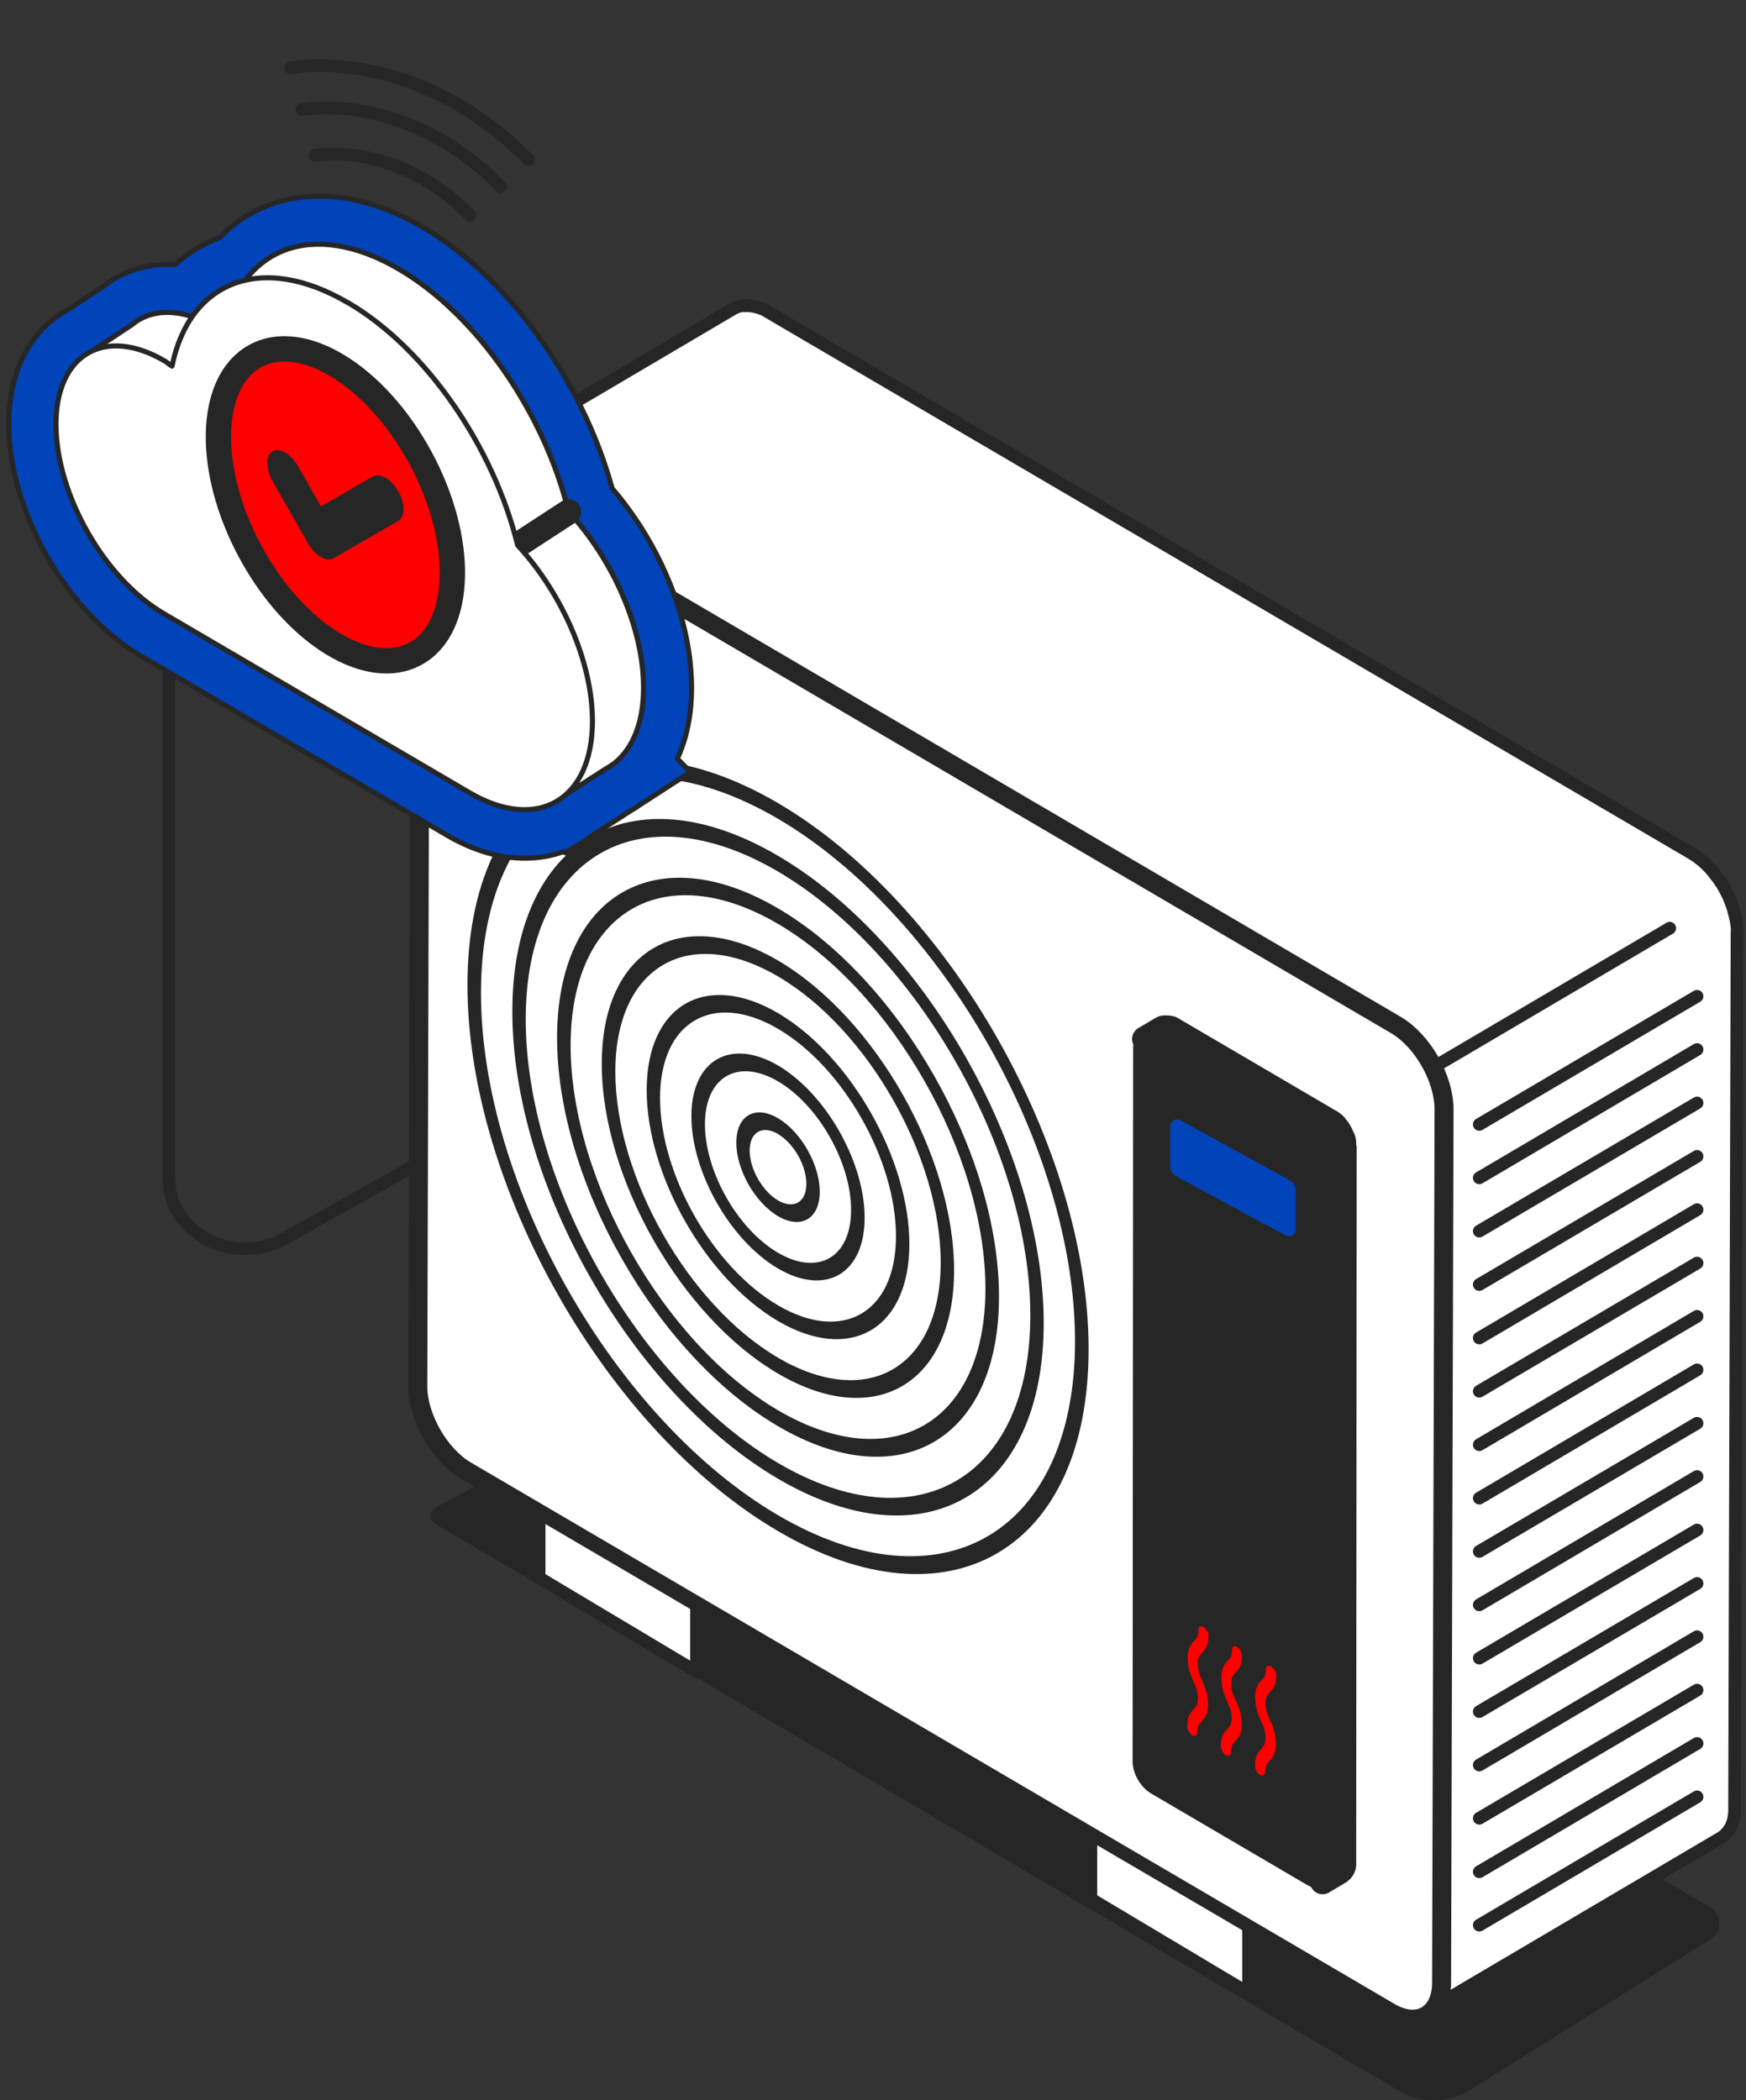 <?xml version="1.0" encoding="UTF-8"?>
<svg xmlns="http://www.w3.org/2000/svg" width="69" height="83" viewBox="0 0 69 83" fill="none">
  <rect x="0" y="0" width="69" height="83" fill="#333333" stroke="none"/>
  <g clip-path="url(#clip0_1233_27216)">
    <path d="M6.678 24.676V46.589C6.678 48.742 9.26 50.072 11.27 48.936L17.807 45.259" stroke="#262626" stroke-width="0.5" stroke-linecap="round" stroke-linejoin="round"></path>
    <path d="M19.272 58.488L17.206 59.583C16.956 59.717 16.948 60.078 17.192 60.219L55.279 82.626C56.162 83.149 57.255 83.128 58.124 82.584L67.594 76.643C68.067 76.346 68.053 75.64 67.566 75.357L65.458 74.149L19.265 58.488H19.272Z" fill="#262626"></path>
    <path d="M68.652 36.858C68.652 36.858 68.652 36.794 68.652 36.766C68.652 36.738 68.652 36.702 68.645 36.674C68.645 36.646 68.645 36.611 68.638 36.582C68.638 36.554 68.631 36.519 68.624 36.49C68.624 36.462 68.618 36.427 68.611 36.399C68.611 36.363 68.597 36.335 68.59 36.3C68.583 36.264 68.576 36.236 68.569 36.201C68.562 36.166 68.555 36.137 68.541 36.102C68.534 36.074 68.527 36.053 68.52 36.024C68.52 36.024 68.52 36.024 68.52 36.017C68.52 36.017 68.52 36.01 68.52 36.003C68.513 35.968 68.499 35.939 68.492 35.904C68.478 35.869 68.471 35.84 68.457 35.805C68.444 35.777 68.437 35.742 68.423 35.713C68.409 35.685 68.402 35.65 68.388 35.622C68.381 35.6 68.367 35.579 68.36 35.551V35.537C68.346 35.508 68.332 35.473 68.318 35.445C68.304 35.41 68.29 35.381 68.27 35.346C68.249 35.311 68.235 35.268 68.214 35.233C68.193 35.191 68.172 35.155 68.151 35.113C68.151 35.106 68.144 35.099 68.137 35.092C68.137 35.085 68.13 35.078 68.124 35.063C68.082 34.986 68.033 34.915 67.984 34.844C67.95 34.788 67.908 34.731 67.866 34.675C67.838 34.64 67.81 34.604 67.782 34.569C67.762 34.541 67.734 34.513 67.713 34.477C67.692 34.449 67.664 34.421 67.643 34.392C67.623 34.364 67.595 34.336 67.574 34.315C67.574 34.315 67.567 34.308 67.56 34.301C67.539 34.279 67.525 34.258 67.504 34.244C67.476 34.216 67.456 34.195 67.428 34.166C67.4 34.138 67.372 34.117 67.344 34.089C67.316 34.06 67.288 34.039 67.261 34.018C67.247 34.004 67.233 33.997 67.219 33.983C67.219 33.983 67.219 33.983 67.212 33.976C67.198 33.969 67.191 33.962 67.177 33.947C67.149 33.926 67.122 33.905 67.094 33.884C67.066 33.863 67.038 33.841 67.01 33.827C66.982 33.806 66.955 33.792 66.934 33.778C66.906 33.764 66.885 33.742 66.857 33.728C66.857 33.728 66.843 33.721 66.836 33.714L30.294 12.296C30.294 12.296 30.252 12.275 30.238 12.261C30.211 12.246 30.19 12.232 30.162 12.218C30.148 12.211 30.127 12.204 30.113 12.197C30.113 12.197 30.106 12.197 30.099 12.197C30.099 12.197 30.092 12.197 30.085 12.197C30.058 12.183 30.037 12.176 30.009 12.169C29.981 12.162 29.96 12.148 29.932 12.14C29.932 12.14 29.925 12.14 29.919 12.14C29.919 12.14 29.912 12.14 29.905 12.14C29.891 12.14 29.87 12.126 29.856 12.126C29.828 12.119 29.807 12.112 29.779 12.105C29.765 12.105 29.752 12.105 29.744 12.098H29.731C29.724 12.098 29.717 12.098 29.71 12.098C29.682 12.098 29.654 12.091 29.626 12.084C29.612 12.084 29.591 12.084 29.578 12.084H29.564H29.55C29.522 12.084 29.494 12.084 29.466 12.084C29.452 12.084 29.438 12.084 29.431 12.084C29.424 12.084 29.411 12.084 29.404 12.084C29.397 12.084 29.383 12.084 29.376 12.084C29.341 12.084 29.306 12.091 29.271 12.098C29.264 12.098 29.258 12.098 29.25 12.098C29.216 12.105 29.181 12.112 29.146 12.126C29.146 12.126 29.146 12.126 29.139 12.126C29.09 12.148 29.042 12.169 29 12.19L17.283 19.099C17.325 19.07 17.374 19.049 17.422 19.035C17.457 19.021 17.499 19.014 17.534 19C17.541 19 17.548 19 17.555 19C17.596 18.993 17.645 18.986 17.694 18.979C17.701 18.979 17.715 18.979 17.721 18.979C17.77 18.979 17.812 18.979 17.861 18.979H17.875C17.923 18.979 17.979 18.993 18.028 19H18.042C18.097 19.014 18.146 19.028 18.202 19.049C18.202 19.049 18.209 19.049 18.215 19.049C18.271 19.07 18.334 19.092 18.39 19.12C18.39 19.12 18.396 19.12 18.403 19.12C18.466 19.148 18.522 19.183 18.584 19.219L55.099 40.623C55.224 40.694 55.349 40.785 55.467 40.884C55.467 40.884 55.467 40.884 55.474 40.891C55.593 40.99 55.704 41.096 55.815 41.209C55.926 41.329 56.031 41.456 56.128 41.591C56.226 41.725 56.316 41.859 56.393 42.008C56.393 42.015 56.4 42.022 56.407 42.029C56.483 42.17 56.56 42.318 56.622 42.467C56.685 42.615 56.741 42.77 56.789 42.926C56.838 43.081 56.873 43.237 56.894 43.385C56.914 43.54 56.928 43.689 56.928 43.837L56.831 78.331C56.831 78.479 56.817 78.614 56.796 78.734C56.796 78.734 56.796 78.741 56.796 78.748C56.775 78.868 56.734 78.981 56.692 79.08C56.65 79.165 56.601 79.235 56.553 79.299C56.539 79.32 56.518 79.341 56.504 79.362C56.441 79.426 56.379 79.49 56.302 79.532L68.019 72.623C68.096 72.581 68.158 72.517 68.221 72.454C68.242 72.433 68.256 72.411 68.27 72.39C68.29 72.362 68.318 72.341 68.339 72.305C68.367 72.263 68.388 72.221 68.409 72.178C68.423 72.15 68.437 72.115 68.451 72.086C68.464 72.051 68.471 72.023 68.485 71.987C68.492 71.959 68.499 71.924 68.513 71.889C68.513 71.874 68.513 71.86 68.52 71.846C68.52 71.846 68.52 71.839 68.52 71.832C68.52 71.818 68.52 71.804 68.527 71.79C68.527 71.761 68.534 71.733 68.541 71.698C68.541 71.67 68.541 71.641 68.548 71.606C68.548 71.578 68.548 71.549 68.548 71.514C68.548 71.486 68.548 71.458 68.548 71.422L68.645 36.921C68.645 36.893 68.645 36.865 68.645 36.837L68.652 36.858Z" fill="white" stroke="#262626" stroke-width="0.5" stroke-linecap="round" stroke-linejoin="round"></path>
    <path d="M55.098 40.615C56.121 41.216 56.942 42.664 56.942 43.851L56.845 78.345C56.845 79.532 56.017 80.012 54.994 79.419L18.48 58.014C17.464 57.414 16.636 55.966 16.636 54.779L16.733 20.285C16.733 19.098 17.568 18.618 18.584 19.211L55.098 40.615Z" fill="white" stroke="#262626" stroke-linecap="round" stroke-linejoin="round"></path>
    <path d="M55.098 40.615C56.121 41.216 56.942 42.664 56.942 43.851L56.845 78.345C56.845 79.532 56.017 80.012 54.994 79.419L18.48 58.014C17.464 57.414 16.636 55.966 16.636 54.779L16.733 20.285C16.733 19.098 17.568 18.618 18.584 19.211L55.098 40.615Z" fill="white" stroke="#262626" stroke-width="0.5" stroke-linecap="round" stroke-linejoin="round"></path>
    <path d="M65.987 36.682L56.712 42.142" stroke="#262626" stroke-width="0.5" stroke-linecap="round" stroke-linejoin="round"></path>
    <path d="M67.066 54.137L58.459 59.209" stroke="#262626" stroke-width="0.5" stroke-linecap="round" stroke-linejoin="round"></path>
    <path d="M67.066 52.023L58.459 57.096" stroke="#262626" stroke-width="0.5" stroke-linecap="round" stroke-linejoin="round"></path>
    <path d="M67.066 49.918L58.459 54.983" stroke="#262626" stroke-width="0.5" stroke-linecap="round" stroke-linejoin="round"></path>
    <path d="M67.066 47.807L58.459 52.879" stroke="#262626" stroke-width="0.5" stroke-linecap="round" stroke-linejoin="round"></path>
    <path d="M67.066 45.701L58.459 50.766" stroke="#262626" stroke-width="0.5" stroke-linecap="round" stroke-linejoin="round"></path>
    <path d="M67.066 43.59L58.459 48.655" stroke="#262626" stroke-width="0.5" stroke-linecap="round" stroke-linejoin="round"></path>
    <path d="M67.066 41.478L58.459 46.55" stroke="#262626" stroke-width="0.5" stroke-linecap="round" stroke-linejoin="round"></path>
    <path d="M67.066 39.373L58.459 44.438" stroke="#262626" stroke-width="0.5" stroke-linecap="round" stroke-linejoin="round"></path>
    <path d="M67.066 56.248L58.459 61.313" stroke="#262626" stroke-width="0.5" stroke-linecap="round" stroke-linejoin="round"></path>
    <path d="M67.066 58.353L58.459 63.425" stroke="#262626" stroke-width="0.5" stroke-linecap="round" stroke-linejoin="round"></path>
    <path d="M67.066 60.467L58.459 65.532" stroke="#262626" stroke-width="0.5" stroke-linecap="round" stroke-linejoin="round"></path>
    <path d="M67.066 62.578L58.459 67.643" stroke="#262626" stroke-width="0.5" stroke-linecap="round" stroke-linejoin="round"></path>
    <path d="M67.066 64.684L58.459 69.756" stroke="#262626" stroke-width="0.5" stroke-linecap="round" stroke-linejoin="round"></path>
    <path d="M67.066 66.795L58.459 71.86" stroke="#262626" stroke-width="0.5" stroke-linecap="round" stroke-linejoin="round"></path>
    <path d="M67.066 68.902L58.459 73.974" stroke="#262626" stroke-width="0.5" stroke-linecap="round" stroke-linejoin="round"></path>
    <path d="M67.066 71.012L58.459 76.084" stroke="#262626" stroke-width="0.5" stroke-linecap="round" stroke-linejoin="round"></path>
    <path d="M21.305 59.795V62.352L27.532 66.075V63.447L21.305 59.795Z" fill="white" stroke="#262626" stroke-width="0.5" stroke-linecap="round" stroke-linejoin="round"></path>
    <path d="M27.532 66.075L29.773 64.761L27.532 63.447V66.075Z" fill="#262626" stroke="#262626" stroke-width="0.5" stroke-linecap="round" stroke-linejoin="round"></path>
    <path d="M43.11 72.488V75.046L49.344 78.768V76.14L43.11 72.488Z" fill="white" stroke="#262626" stroke-width="0.5" stroke-linecap="round" stroke-linejoin="round"></path>
    <path d="M49.345 78.769L51.578 77.454L49.345 76.141V78.769Z" fill="#262626" stroke="#262626" stroke-width="0.5" stroke-linecap="round" stroke-linejoin="round"></path>
    <path d="M53.095 45.321C53.095 45.321 53.095 45.3 53.095 45.293C53.095 45.286 53.095 45.272 53.095 45.265C53.095 45.258 53.095 45.244 53.095 45.237C53.095 45.23 53.095 45.215 53.095 45.208C53.095 45.201 53.095 45.187 53.095 45.18C53.095 45.173 53.095 45.159 53.095 45.145C53.095 45.131 53.095 45.124 53.088 45.109C53.088 45.095 53.088 45.088 53.081 45.074C53.081 45.067 53.081 45.06 53.074 45.046C53.074 45.039 53.074 45.025 53.067 45.018C53.067 45.011 53.06 44.996 53.053 44.989C53.053 44.982 53.046 44.968 53.039 44.961C53.039 44.954 53.032 44.94 53.025 44.933C53.025 44.926 53.025 44.919 53.018 44.912C53.018 44.905 53.011 44.891 53.004 44.883C53.004 44.869 52.997 44.862 52.99 44.848C52.99 44.834 52.976 44.827 52.969 44.813C52.969 44.799 52.955 44.785 52.948 44.77C52.948 44.77 52.948 44.77 52.948 44.763C52.934 44.742 52.921 44.714 52.907 44.693C52.893 44.672 52.879 44.657 52.872 44.636C52.865 44.622 52.851 44.615 52.844 44.601C52.837 44.594 52.83 44.58 52.823 44.573C52.816 44.566 52.809 44.551 52.802 44.544C52.795 44.537 52.788 44.523 52.782 44.516C52.782 44.516 52.767 44.502 52.761 44.495C52.754 44.488 52.747 44.481 52.733 44.467C52.726 44.46 52.712 44.453 52.705 44.438C52.698 44.424 52.684 44.424 52.677 44.417C52.677 44.417 52.67 44.41 52.663 44.403C52.663 44.403 52.656 44.403 52.649 44.396C52.642 44.396 52.628 44.382 52.621 44.375C52.614 44.375 52.608 44.361 52.594 44.354C52.587 44.354 52.58 44.34 52.566 44.34C52.559 44.34 52.552 44.325 52.538 44.325L46.346 40.694C46.346 40.694 46.332 40.687 46.325 40.68C46.318 40.68 46.311 40.673 46.297 40.666C46.29 40.666 46.283 40.659 46.269 40.652C46.262 40.652 46.255 40.645 46.248 40.645C46.241 40.645 46.234 40.645 46.22 40.638C46.22 40.638 46.206 40.638 46.199 40.638C46.193 40.638 46.185 40.638 46.172 40.631C46.165 40.631 46.158 40.631 46.144 40.631C46.137 40.631 46.123 40.631 46.116 40.631C46.116 40.631 46.102 40.631 46.095 40.631C46.088 40.631 46.074 40.631 46.067 40.631C46.053 40.631 46.046 40.631 46.032 40.631C46.019 40.631 46.012 40.631 45.998 40.631C45.984 40.631 45.97 40.631 45.956 40.645C45.942 40.645 45.921 40.659 45.907 40.666L45.239 41.062C45.239 41.062 45.295 41.033 45.33 41.026C45.364 41.026 45.392 41.019 45.434 41.026C45.469 41.026 45.504 41.041 45.545 41.055C45.587 41.069 45.629 41.09 45.671 41.111L51.863 44.742C51.905 44.763 51.947 44.792 51.981 44.827C52.016 44.855 52.058 44.891 52.093 44.933C52.127 44.968 52.162 45.011 52.197 45.06C52.225 45.102 52.26 45.152 52.288 45.194C52.315 45.244 52.336 45.286 52.357 45.336C52.378 45.385 52.399 45.434 52.413 45.484C52.427 45.533 52.441 45.583 52.447 45.632C52.454 45.682 52.461 45.731 52.461 45.781L52.441 73.973C52.441 74.023 52.441 74.065 52.427 74.108C52.42 74.15 52.406 74.185 52.392 74.214C52.385 74.235 52.371 74.249 52.357 74.27C52.329 74.305 52.301 74.341 52.267 74.362L52.934 73.966C52.969 73.945 53.004 73.91 53.025 73.874C53.025 73.874 53.032 73.874 53.039 73.86C53.046 73.846 53.053 73.832 53.06 73.818C53.06 73.811 53.067 73.797 53.074 73.79C53.074 73.783 53.081 73.769 53.088 73.754C53.088 73.747 53.088 73.733 53.095 73.726C53.095 73.726 53.095 73.719 53.095 73.712C53.095 73.712 53.095 73.705 53.095 73.698C53.095 73.691 53.095 73.677 53.095 73.67C53.095 73.663 53.095 73.648 53.095 73.641C53.095 73.634 53.095 73.62 53.095 73.613C53.095 73.606 53.095 73.592 53.095 73.585L53.115 45.392C53.115 45.385 53.115 45.371 53.115 45.364L53.095 45.321Z" fill="white" stroke="#262626" stroke-linecap="round" stroke-linejoin="round"></path>
    <path d="M51.828 44.691C52.163 44.889 52.427 45.355 52.427 45.744L52.406 73.937C52.406 74.325 52.135 74.481 51.801 74.29L45.608 70.659C45.274 70.461 45.003 69.988 45.01 69.6L45.031 41.407C45.031 41.018 45.302 40.863 45.636 41.06L51.828 44.691Z" fill="#262626" stroke="#262626" stroke-width="0.5" stroke-linecap="round" stroke-linejoin="round"></path>
    <path d="M47.563 64.295C47.452 64.232 47.361 64.281 47.361 64.408C47.361 64.55 47.34 64.627 47.313 64.691C47.271 64.783 47.194 64.839 47.104 64.945C47.02 65.051 46.937 65.228 46.937 65.517C46.937 65.715 46.965 65.899 47.013 66.061C47.09 66.308 47.187 66.485 47.243 66.633C47.306 66.782 47.34 66.902 47.34 67.114C47.34 67.255 47.32 67.333 47.292 67.396C47.25 67.488 47.173 67.545 47.083 67.651C46.999 67.757 46.916 67.933 46.916 68.23C46.916 68.357 47.007 68.513 47.118 68.583C47.229 68.647 47.32 68.597 47.32 68.47C47.32 68.329 47.34 68.251 47.368 68.188C47.41 68.096 47.486 68.039 47.577 67.933C47.66 67.827 47.744 67.651 47.744 67.354C47.744 67.156 47.709 66.972 47.66 66.81C47.584 66.563 47.486 66.379 47.431 66.238C47.368 66.09 47.334 65.969 47.334 65.757C47.334 65.616 47.354 65.538 47.382 65.475C47.424 65.383 47.501 65.334 47.591 65.228C47.674 65.122 47.758 64.945 47.758 64.648C47.758 64.521 47.667 64.359 47.556 64.295" fill="#FF0000"></path>
    <path d="M48.892 65.078C48.781 65.015 48.69 65.064 48.69 65.192C48.69 65.333 48.669 65.41 48.642 65.474C48.6 65.566 48.523 65.622 48.433 65.728C48.349 65.834 48.266 66.011 48.266 66.3C48.266 66.498 48.294 66.682 48.343 66.844C48.419 67.092 48.517 67.268 48.572 67.417C48.635 67.565 48.669 67.685 48.669 67.897C48.669 68.038 48.649 68.116 48.621 68.18C48.579 68.271 48.503 68.328 48.412 68.434C48.329 68.54 48.245 68.716 48.245 69.013C48.245 69.14 48.336 69.303 48.447 69.366C48.558 69.43 48.649 69.38 48.649 69.253C48.649 69.112 48.669 69.034 48.697 68.971C48.739 68.879 48.816 68.822 48.906 68.716C48.997 68.611 49.073 68.434 49.073 68.137C49.073 67.939 49.038 67.756 48.99 67.593C48.913 67.346 48.816 67.162 48.753 67.021C48.69 66.873 48.656 66.753 48.656 66.541C48.656 66.399 48.676 66.322 48.704 66.258C48.746 66.166 48.823 66.117 48.913 66.011C49.004 65.905 49.08 65.728 49.08 65.432C49.08 65.305 48.99 65.142 48.878 65.078" fill="#FF0000"></path>
    <path d="M50.228 65.856C50.117 65.792 50.026 65.842 50.026 65.969C50.026 66.11 50.005 66.188 49.977 66.251C49.936 66.343 49.859 66.393 49.769 66.506C49.678 66.612 49.602 66.788 49.602 67.078C49.602 67.276 49.636 67.459 49.678 67.622C49.755 67.869 49.852 68.046 49.915 68.194C49.977 68.342 50.012 68.462 50.012 68.674C50.012 68.816 49.991 68.893 49.964 68.957C49.922 69.049 49.845 69.105 49.762 69.211C49.671 69.317 49.595 69.494 49.595 69.79C49.595 69.918 49.685 70.08 49.797 70.144C49.908 70.207 49.998 70.158 49.998 70.031C49.998 69.889 50.019 69.812 50.047 69.748C50.089 69.656 50.165 69.6 50.256 69.494C50.346 69.388 50.423 69.211 50.423 68.915C50.423 68.717 50.388 68.533 50.346 68.371C50.27 68.123 50.172 67.94 50.11 67.798C50.047 67.65 50.012 67.53 50.012 67.318C50.012 67.177 50.033 67.099 50.061 67.035C50.103 66.944 50.179 66.894 50.27 66.788C50.36 66.682 50.437 66.506 50.437 66.209C50.437 66.082 50.346 65.919 50.235 65.856" fill="#FF0000"></path>
    <path d="M46.144 44.508V46.083C46.144 46.295 46.255 46.485 46.443 46.584L50.77 48.916C51.014 49.043 51.306 48.866 51.306 48.59V47.058C51.306 46.846 51.195 46.655 51.014 46.556L46.686 44.182C46.443 44.048 46.151 44.225 46.151 44.508H46.144Z" fill="#0143B9" stroke="#262626" stroke-width="0.2" stroke-linecap="round" stroke-linejoin="round"></path>
    <path d="M30.746 60.51C23.976 56.547 18.473 46.862 18.473 38.929C18.473 30.996 23.976 27.768 30.746 31.738C37.509 35.701 43.02 45.386 43.02 53.319C43.02 61.252 37.516 64.48 30.746 60.51ZM30.746 32.359C24.275 28.566 19.008 31.653 19.008 39.24C19.008 46.827 24.275 56.088 30.746 59.881C37.217 63.674 42.484 60.587 42.484 53.001C42.484 45.414 37.217 36.153 30.746 32.359Z" fill="#262626"></path>
    <path d="M30.746 58.44C24.957 55.049 20.247 46.763 20.247 39.974C20.247 33.185 24.957 30.423 30.746 33.821C36.535 37.212 41.246 45.498 41.246 52.287C41.246 59.075 36.535 61.837 30.746 58.44ZM30.746 34.443C25.25 31.222 20.776 33.842 20.776 40.285C20.776 46.727 25.25 54.59 30.746 57.818C36.243 61.039 40.717 58.418 40.717 51.976C40.717 45.533 36.243 37.671 30.746 34.443Z" fill="#262626"></path>
    <path d="M30.747 56.364C25.932 53.545 22.015 46.657 22.015 41.013C22.015 35.369 25.932 33.073 30.747 35.899C35.561 38.717 39.479 45.612 39.479 51.249C39.479 56.886 35.561 59.189 30.747 56.364ZM30.747 36.513C26.224 33.864 22.55 36.019 22.55 41.317C22.55 46.615 26.231 53.086 30.747 55.735C35.269 58.384 38.943 56.229 38.943 50.931C38.943 45.633 35.262 39.163 30.747 36.513Z" fill="#262626"></path>
    <path d="M30.746 54.285C26.905 52.032 23.781 46.543 23.781 42.043C23.781 37.544 26.905 35.714 30.746 37.96C34.587 40.214 37.704 45.703 37.704 50.202C37.704 54.702 34.58 56.532 30.746 54.285ZM30.746 38.589C27.204 36.512 24.317 38.2 24.317 42.354C24.317 46.508 27.204 51.58 30.746 53.657C34.294 55.733 37.175 54.045 37.175 49.892C37.175 45.738 34.294 40.666 30.746 38.589Z" fill="#262626"></path>
    <path d="M30.746 52.209C27.887 50.528 25.556 46.438 25.556 43.083C25.556 39.727 27.887 38.364 30.746 40.038C33.606 41.719 35.937 45.809 35.937 49.165C35.937 52.52 33.606 53.884 30.746 52.209ZM30.746 40.66C28.179 39.155 26.084 40.377 26.084 43.393C26.084 46.41 28.172 50.083 30.746 51.588C33.314 53.092 35.408 51.87 35.408 48.854C35.408 45.838 33.321 42.164 30.746 40.66Z" fill="#262626"></path>
    <path d="M30.747 50.133C28.861 49.023 27.323 46.325 27.323 44.114C27.323 41.903 28.861 41.006 30.747 42.108C32.632 43.217 34.17 45.915 34.17 48.126C34.17 50.337 32.632 51.235 30.747 50.133ZM30.747 42.736C29.153 41.804 27.859 42.56 27.859 44.432C27.859 46.304 29.153 48.578 30.747 49.511C32.34 50.443 33.634 49.688 33.634 47.816C33.634 45.944 32.34 43.669 30.747 42.736Z" fill="#262626"></path>
    <path d="M30.747 48.064C29.835 47.527 29.098 46.227 29.098 45.16C29.098 44.094 29.835 43.656 30.747 44.193C31.658 44.729 32.396 46.029 32.396 47.096C32.396 48.163 31.658 48.6 30.747 48.064ZM30.747 44.814C30.127 44.454 29.626 44.743 29.626 45.471C29.626 46.199 30.127 47.075 30.747 47.442C31.366 47.802 31.867 47.513 31.867 46.785C31.867 46.057 31.366 45.181 30.747 44.821V44.814Z" fill="#262626"></path>
    <path d="M20.734 33.917C19.725 33.917 18.674 33.606 17.624 32.985L5.552 25.914C2.623 24.197 0.341 20.171 0.348 16.752C0.348 14.654 1.21 13.022 2.699 12.231L4.126 11.291C4.828 10.74 5.691 10.45 6.624 10.45C6.721 10.45 6.818 10.45 6.923 10.457C7.431 9.991 8.022 9.638 8.669 9.398C9.692 8.331 11.076 7.752 12.614 7.752C13.943 7.752 15.328 8.169 16.733 8.995C20.073 10.952 23.023 15.049 24.192 19.302C26.147 21.584 27.337 24.564 27.33 27.206C27.33 28.245 27.135 29.192 26.766 29.983L27.288 30.512L25.291 31.805C25.166 31.897 25.041 31.975 24.916 32.045L23.454 32.985C23.225 33.169 22.981 33.324 22.724 33.458L22.341 33.705L22.265 33.656C21.785 33.833 21.277 33.917 20.741 33.917H20.734Z" fill="#0143B9" stroke="#262626" stroke-width="0.2" stroke-linecap="round" stroke-linejoin="round"></path>
    <path d="M25.431 27.201C25.431 28.593 24.985 29.61 24.269 30.175L24.213 30.211C24.123 30.274 24.032 30.338 23.935 30.387L22.341 31.412L21.159 30.302C20.964 30.211 20.769 30.119 20.567 30.006L19.878 29.603L8.496 22.928C6.137 21.543 4.223 18.188 4.23 15.425C4.23 15.108 4.265 14.804 4.314 14.536L3.618 13.886L5.205 12.84C5.991 12.176 7.187 12.155 8.523 12.939C8.621 13.003 8.711 13.08 8.816 13.151C9.491 9.788 12.35 8.637 15.766 10.636C18.89 12.466 21.534 16.393 22.467 20.222C24.213 22.101 25.438 24.835 25.431 27.187V27.201Z" fill="white" stroke="#262626" stroke-width="0.2" stroke-linecap="round" stroke-linejoin="round"></path>
    <path d="M20.448 21.548L22.466 20.234" stroke="#262626" stroke-linecap="round" stroke-linejoin="round"></path>
    <path d="M13.756 11.963C16.88 13.792 19.524 17.72 20.456 21.549C22.196 23.428 23.42 26.161 23.413 28.514C23.406 31.636 21.228 32.893 18.55 31.325L6.478 24.254C4.112 22.869 2.206 19.514 2.213 16.752C2.22 13.997 4.14 12.881 6.506 14.265C6.603 14.322 6.694 14.407 6.798 14.47C7.48 11.115 10.333 9.963 13.749 11.963H13.756Z" fill="white" stroke="#262626" stroke-width="0.2" stroke-linecap="round" stroke-linejoin="round"></path>
    <path d="M16.44 25.824C18.291 24.789 18.366 21.32 16.607 18.077C14.848 14.834 11.921 13.044 10.07 14.079C8.219 15.114 8.144 18.582 9.903 21.826C11.662 25.069 14.589 26.859 16.44 25.824Z" fill="#FF0000" stroke="#262626" stroke-linecap="round" stroke-linejoin="round"></path>
    <path d="M15.237 18.884C15.056 18.778 14.875 18.75 14.736 18.828L12.684 20.015L11.779 18.425C11.64 18.178 11.459 17.994 11.278 17.888C11.097 17.782 10.916 17.754 10.77 17.839C10.492 18.001 10.492 18.517 10.77 19.011L12.176 21.477C12.301 21.71 12.489 21.908 12.677 22.014C12.871 22.127 13.045 22.141 13.185 22.063L15.738 20.587C16.016 20.424 16.016 19.901 15.738 19.414C15.599 19.174 15.418 18.983 15.237 18.877" fill="#262626"></path>
    <path d="M12.447 6.142C12.447 6.142 15.62 5.52 18.577 8.508" stroke="#262626" stroke-width="0.5" stroke-linecap="round" stroke-linejoin="round"></path>
    <path d="M11.926 4.335C11.926 4.335 15.996 3.536 19.788 7.372" stroke="#262626" stroke-width="0.5" stroke-linecap="round" stroke-linejoin="round"></path>
    <path d="M11.487 2.68C11.487 2.68 16.358 1.726 20.887 6.311" stroke="#262626" stroke-width="0.5" stroke-linecap="round" stroke-linejoin="round"></path>
  </g>
  <defs>
    <clipPath id="clip0_1233_27216">
      <rect width="69" height="83" fill="white"></rect>
    </clipPath>
  </defs>
</svg>
